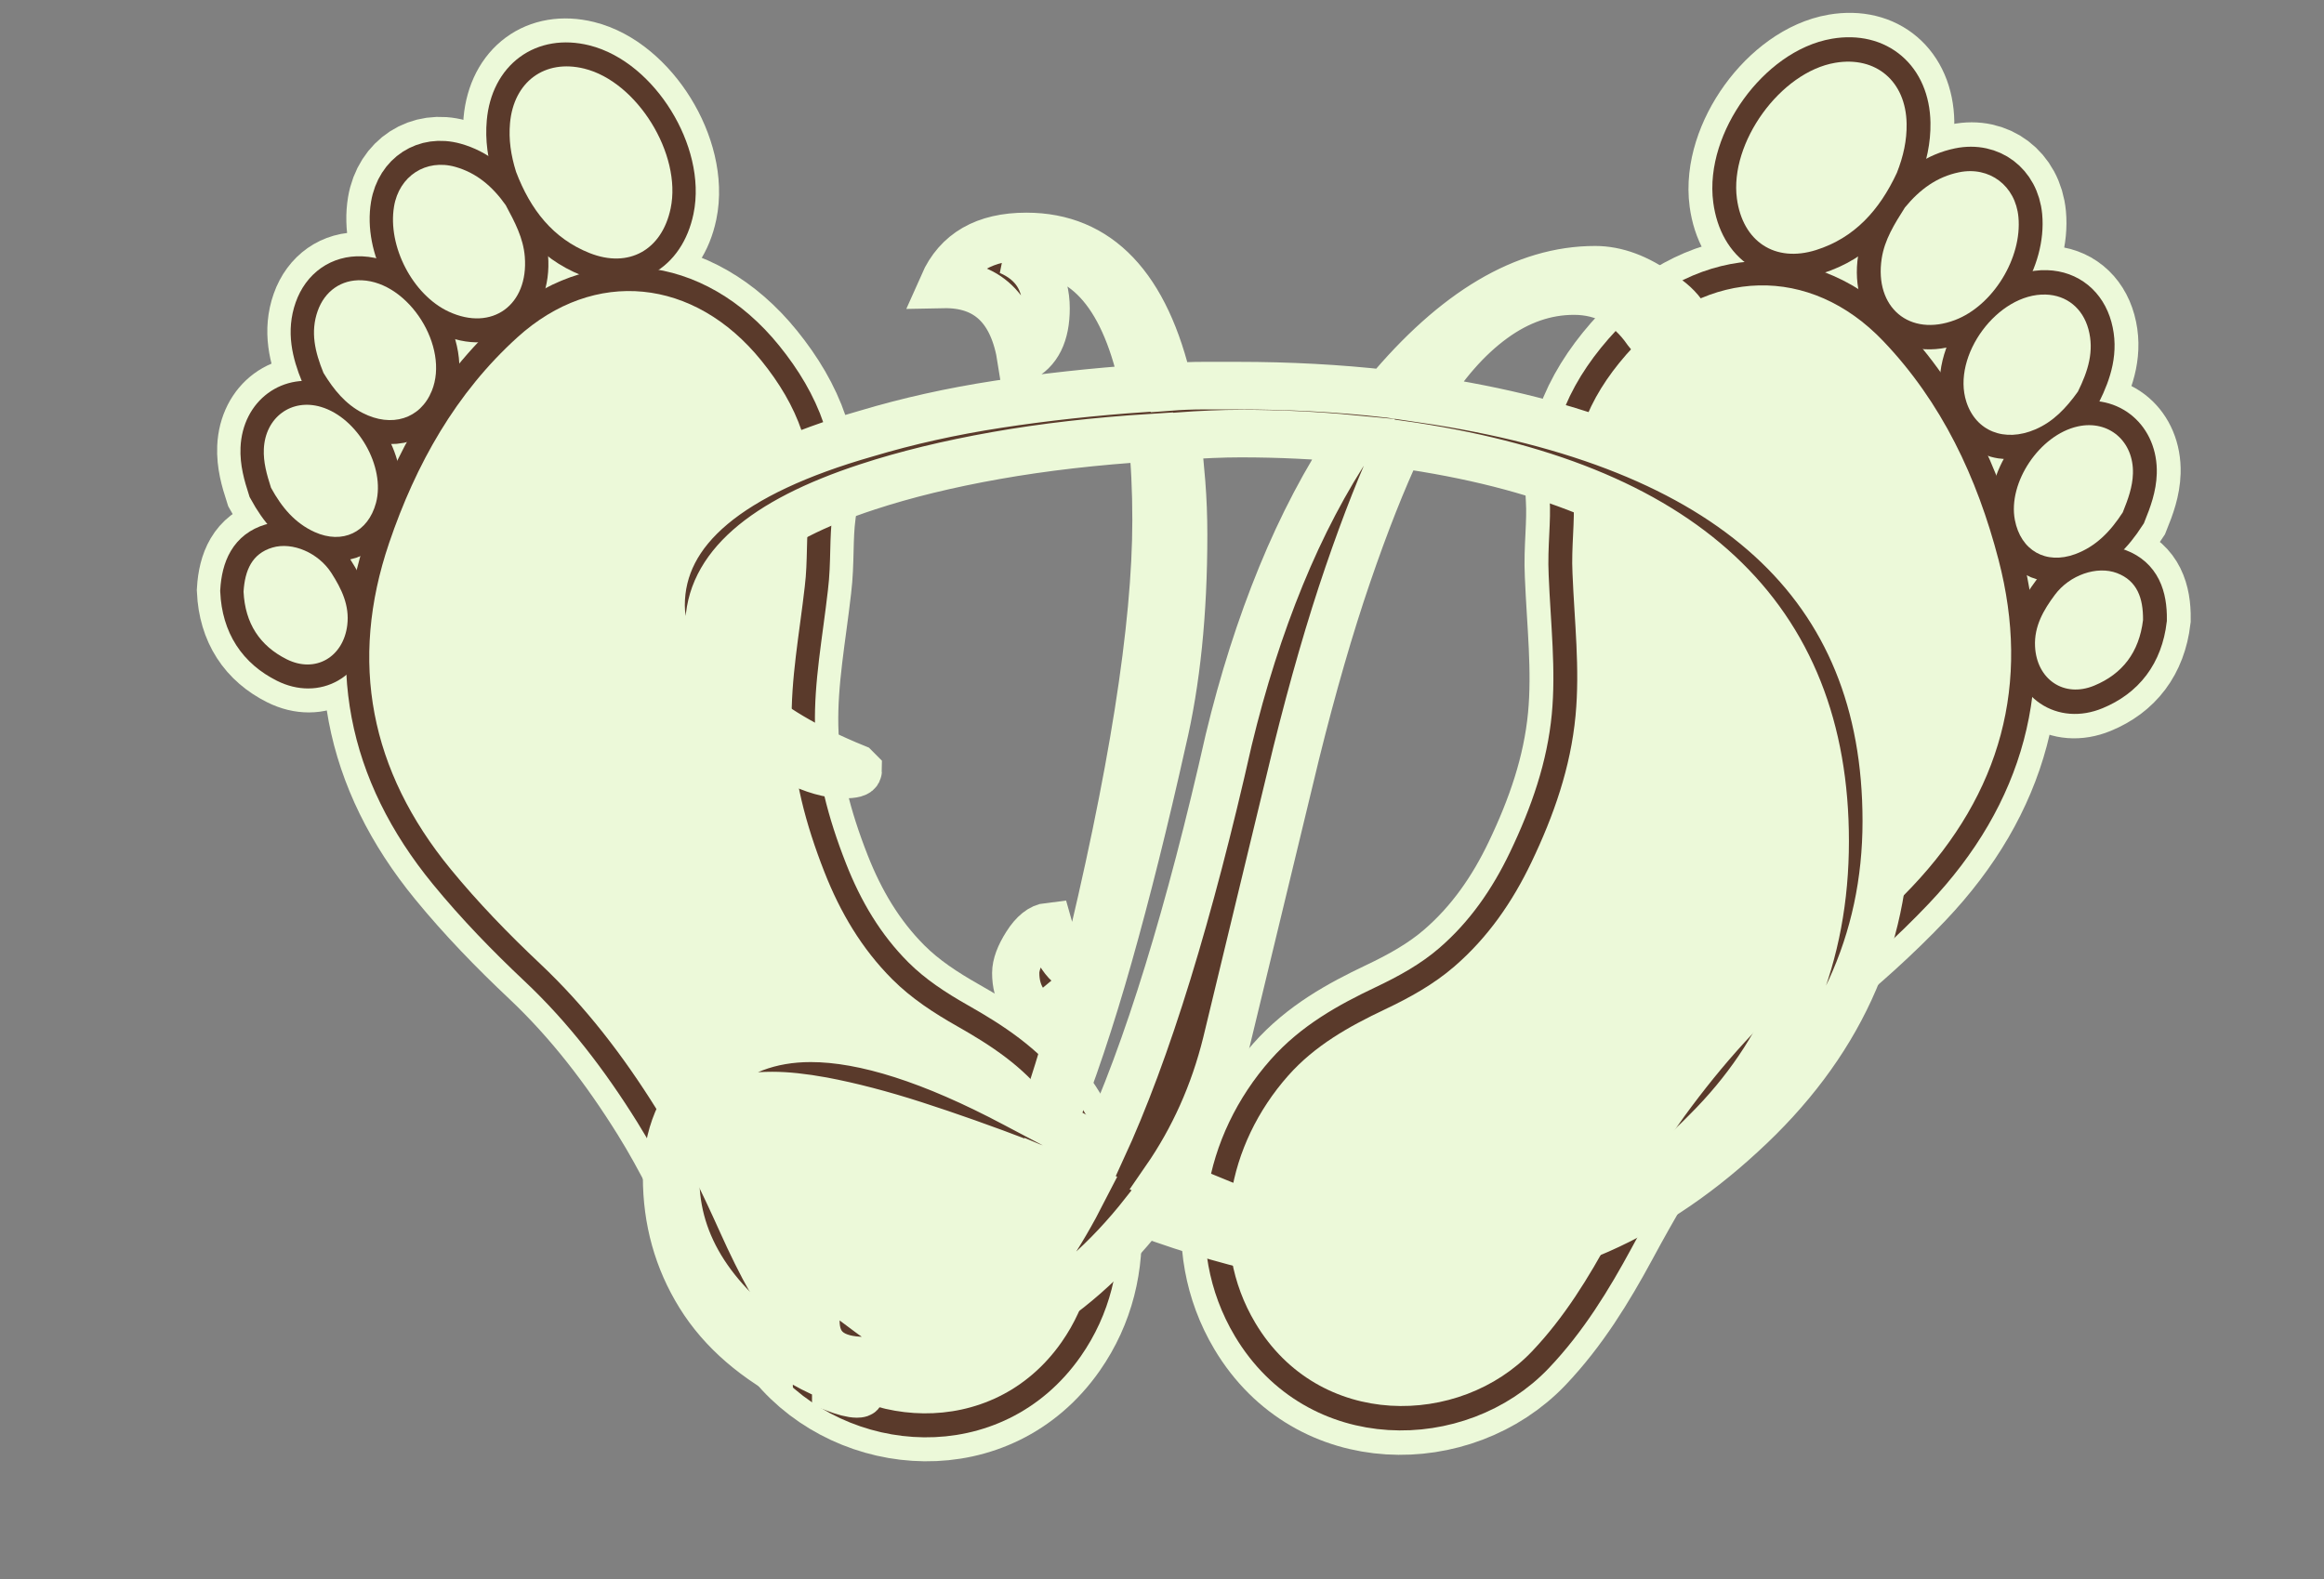 <?xml version="1.0" encoding="UTF-8"?> <svg xmlns="http://www.w3.org/2000/svg" viewBox="-215.345 -142.522 799.502 543.373" width="799.502px" height="543.373px" preserveAspectRatio="none"><rect x="-215.345" y="-142.522" width="799.502" height="543.373" fill="#808080" stroke="none"/><g id="object-3" transform="matrix(1, 0, 0, 1, 0, -5.684341886080802e-14)"><g transform="matrix(0.121, -1.624, 1.624, 0.121, -689.394, -295.341)" style="transform-origin: 658.184px 161.518px;" id="object-1"><g transform="matrix(0.306, 0.495, -0.516, 0.314, 275.034, -80.272)" style="transform-origin: 224.151px 280.922px;"><path opacity="1" d="M 303.176 240.611 C 293.705 254.318 283.353 267.006 275.966 281.667 C 267.92 297.636 264.177 314.67 262.357 332.375 C 260.801 347.512 261.744 362.225 266.564 376.639 C 269.598 385.714 274.462 393.866 279.818 401.733 C 287.536 413.068 294.448 424.747 297.032 438.511 C 302.846 469.495 290.587 501.837 261.383 516.591 C 222.334 536.318 179.894 510.32 171.929 475.132 C 168.365 459.388 168.287 443.429 169.101 427.486 C 169.925 411.343 170.345 395.256 168.922 379.128 C 166.986 357.197 162.942 335.733 155.295 315.04 C 149.989 300.679 145.353 286.107 141.989 271.182 C 132.196 227.738 143.329 190.445 175.975 160.084 C 197.705 139.875 222.356 124.294 251.475 116.919 C 287.822 107.713 318.453 126.931 326.451 163.556 C 330.719 183.096 329.117 201.389 316.925 218.191 C 311.872 225.156 308.387 233.233 303.176 240.611 Z" style="fill: rgb(236, 249, 217); stroke-width: 33.709px; stroke: rgb(236, 249, 217);"></path><path opacity="1" d="M 278.331 65.34 C 279.408 59.288 281.27 54.049 284.438 49.226 C 292.457 37.019 306.238 34.902 317.408 44.29 C 332.357 56.855 334.878 86.635 322.262 101.628 C 312.591 113.121 298.798 113.589 288.676 102.409 C 279.253 91.998 276.729 79.399 278.331 65.34 Z" style="fill: rgb(236, 249, 217); stroke-width: 33.709px; stroke: rgb(236, 249, 217);"></path><path opacity="1" d="M 269.487 74.025 C 269.628 80.8 269.73 87.079 267.14 93.088 C 260.395 108.74 244.136 111.088 233.476 97.887 C 224.59 86.883 224.448 67.684 233.168 56.41 C 239.844 47.781 251.389 46.706 259.504 54 C 265.327 59.234 268.285 65.956 269.487 74.025 Z" style="fill: rgb(236, 249, 217); stroke-width: 33.709px; stroke: rgb(236, 249, 217);"></path><path opacity="1" d="M 182.861 96.7 C 183.563 88.807 185.352 81.858 191.199 76.552 C 196.744 71.518 204.026 70.532 210.551 74.127 C 225.431 82.328 227.975 108.966 214.907 119.746 C 206.605 126.595 195.799 124.79 188.853 115.388 C 184.849 109.969 183.404 103.706 182.861 96.7 Z" style="fill: rgb(236, 249, 217); stroke-width: 33.709px; stroke: rgb(236, 249, 217);"></path><path opacity="1" d="M 146.926 123.886 C 147.745 119.029 148.658 114.674 150.997 110.72 C 156.677 101.117 168.348 99.33 176.482 106.893 C 186.497 116.205 187.456 135.857 178.367 145.513 C 170.944 153.399 160.629 153.036 153.734 144.69 C 148.84 138.766 147.156 131.793 146.926 123.886 Z" style="fill: rgb(236, 249, 217); stroke-width: 33.709px; stroke: rgb(236, 249, 217);"></path><path opacity="1" d="M 120.892 151.696 C 124.853 145.276 129.91 141.274 137.486 142.673 C 144.97 144.054 151.533 151.742 152.372 160.141 C 153.019 166.609 152.928 173.076 148.902 178.803 C 142.336 188.143 130.555 188.729 123.66 179.646 C 117.222 171.164 116.115 161.836 120.892 151.696 Z" style="fill: rgb(236, 249, 217); stroke-width: 33.709px; stroke: rgb(236, 249, 217);"></path></g><g transform="matrix(0.306, 0.495, -0.516, 0.314, 275.034, -80.272)" style="transform-origin: 224.151px 280.922px;"><path opacity="1" d="M 303.176 240.611 C 293.705 254.318 283.353 267.006 275.966 281.667 C 267.92 297.636 264.177 314.67 262.357 332.375 C 260.801 347.512 261.744 362.225 266.564 376.639 C 269.598 385.714 274.462 393.866 279.818 401.733 C 287.536 413.068 294.448 424.747 297.032 438.511 C 302.846 469.495 290.587 501.837 261.383 516.591 C 222.334 536.318 179.894 510.32 171.929 475.132 C 168.365 459.388 168.287 443.429 169.101 427.486 C 169.925 411.343 170.345 395.256 168.922 379.128 C 166.986 357.197 162.942 335.733 155.295 315.04 C 149.989 300.679 145.353 286.107 141.989 271.182 C 132.196 227.738 143.329 190.445 175.975 160.084 C 197.705 139.875 222.356 124.294 251.475 116.919 C 287.822 107.713 318.453 126.931 326.451 163.556 C 330.719 183.096 329.117 201.389 316.925 218.191 C 311.872 225.156 308.387 233.233 303.176 240.611 Z" style="fill: rgb(90, 58, 43); stroke-width: 16.855px; stroke: rgb(90, 58, 43);"></path><path opacity="1" d="M 278.331 65.34 C 279.408 59.288 281.27 54.049 284.438 49.226 C 292.457 37.019 306.238 34.902 317.408 44.29 C 332.357 56.855 334.878 86.635 322.262 101.628 C 312.591 113.121 298.798 113.589 288.676 102.409 C 279.253 91.998 276.729 79.399 278.331 65.34 Z" style="fill: rgb(90, 58, 43); stroke-width: 16.855px; stroke: rgb(90, 58, 43);"></path><path opacity="1" d="M 269.487 74.025 C 269.628 80.8 269.73 87.079 267.14 93.088 C 260.395 108.74 244.136 111.088 233.476 97.887 C 224.59 86.883 224.448 67.684 233.168 56.41 C 239.844 47.781 251.389 46.706 259.504 54 C 265.327 59.234 268.285 65.956 269.487 74.025 Z" style="fill: rgb(90, 58, 43); stroke-width: 16.855px; stroke: rgb(90, 58, 43);"></path><path opacity="1" d="M 182.861 96.7 C 183.563 88.807 185.352 81.858 191.199 76.552 C 196.744 71.518 204.026 70.532 210.551 74.127 C 225.431 82.328 227.975 108.966 214.907 119.746 C 206.605 126.595 195.799 124.79 188.853 115.388 C 184.849 109.969 183.404 103.706 182.861 96.7 Z" style="fill: rgb(90, 58, 43); stroke-width: 16.855px; stroke: rgb(90, 58, 43);"></path><path opacity="1" d="M 146.926 123.886 C 147.745 119.029 148.658 114.674 150.997 110.72 C 156.677 101.117 168.348 99.33 176.482 106.893 C 186.497 116.205 187.456 135.857 178.367 145.513 C 170.944 153.399 160.629 153.036 153.734 144.69 C 148.84 138.766 147.156 131.793 146.926 123.886 Z" style="fill: rgb(90, 58, 43); stroke-width: 16.855px; stroke: rgb(90, 58, 43);"></path><path opacity="1" d="M 120.892 151.696 C 124.853 145.276 129.91 141.274 137.486 142.673 C 144.97 144.054 151.533 151.742 152.372 160.141 C 153.019 166.609 152.928 173.076 148.902 178.803 C 142.336 188.143 130.555 188.729 123.66 179.646 C 117.222 171.164 116.115 161.836 120.892 151.696 Z" style="fill: rgb(90, 58, 43); stroke-width: 16.855px; stroke: rgb(90, 58, 43);"></path></g><g transform="matrix(0.306, 0.495, -0.516, 0.314, 275.034, -80.272)" style="transform-origin: 224.151px 280.922px;"><path opacity="1" d="M 303.176 240.611 C 293.705 254.318 283.353 267.006 275.966 281.667 C 267.92 297.636 264.177 314.67 262.357 332.375 C 260.801 347.512 261.744 362.225 266.564 376.639 C 269.598 385.714 274.462 393.866 279.818 401.733 C 287.536 413.068 294.448 424.747 297.032 438.511 C 302.846 469.495 290.587 501.837 261.383 516.591 C 222.334 536.318 179.894 510.32 171.929 475.132 C 168.365 459.388 168.287 443.429 169.101 427.486 C 169.925 411.343 170.345 395.256 168.922 379.128 C 166.986 357.197 162.942 335.733 155.295 315.04 C 149.989 300.679 145.353 286.107 141.989 271.182 C 132.196 227.738 143.329 190.445 175.975 160.084 C 197.705 139.875 222.356 124.294 251.475 116.919 C 287.822 107.713 318.453 126.931 326.451 163.556 C 330.719 183.096 329.117 201.389 316.925 218.191 C 311.872 225.156 308.387 233.233 303.176 240.611 Z" style="fill: rgb(236, 249, 217);" stroke="none"></path><path opacity="1" d="M 278.331 65.34 C 279.408 59.288 281.27 54.049 284.438 49.226 C 292.457 37.019 306.238 34.902 317.408 44.29 C 332.357 56.855 334.878 86.635 322.262 101.628 C 312.591 113.121 298.798 113.589 288.676 102.409 C 279.253 91.998 276.729 79.399 278.331 65.34 Z" style="fill: rgb(236, 249, 217);" stroke="none"></path><path opacity="1" d="M 269.487 74.025 C 269.628 80.8 269.73 87.079 267.14 93.088 C 260.395 108.74 244.136 111.088 233.476 97.887 C 224.59 86.883 224.448 67.684 233.168 56.41 C 239.844 47.781 251.389 46.706 259.504 54 C 265.327 59.234 268.285 65.956 269.487 74.025 Z" style="fill: rgb(236, 249, 217);" stroke="none"></path><path opacity="1" d="M 182.861 96.7 C 183.563 88.807 185.352 81.858 191.199 76.552 C 196.744 71.518 204.026 70.532 210.551 74.127 C 225.431 82.328 227.975 108.966 214.907 119.746 C 206.605 126.595 195.799 124.79 188.853 115.388 C 184.849 109.969 183.404 103.706 182.861 96.7 Z" style="fill: rgb(236, 249, 217);" stroke="none"></path><path opacity="1" d="M 146.926 123.886 C 147.745 119.029 148.658 114.674 150.997 110.72 C 156.677 101.117 168.348 99.33 176.482 106.893 C 186.497 116.205 187.456 135.857 178.367 145.513 C 170.944 153.399 160.629 153.036 153.734 144.69 C 148.84 138.766 147.156 131.793 146.926 123.886 Z" style="fill: rgb(236, 249, 217);" stroke="none"></path><path opacity="1" d="M 120.892 151.696 C 124.853 145.276 129.91 141.274 137.486 142.673 C 144.97 144.054 151.533 151.742 152.372 160.141 C 153.019 166.609 152.928 173.076 148.902 178.803 C 142.336 188.143 130.555 188.729 123.66 179.646 C 117.222 171.164 116.115 161.836 120.892 151.696 Z" style="fill: rgb(236, 249, 217);" stroke="none"></path></g></g><g transform="matrix(-0.003, -1.661, -1.661, 0.003, -218.811, -284.592)" style="transform-origin: 649.993px 163.368px;" id="object-0"><g transform="matrix(0.306, 0.495, -0.516, 0.314, 275.034, -80.272)" style="transform-origin: 224.151px 280.922px;"><path opacity="1" d="M 303.176 240.611 C 293.705 254.318 283.353 267.006 275.966 281.667 C 267.92 297.636 264.177 314.67 262.357 332.375 C 260.801 347.512 261.744 362.225 266.564 376.639 C 269.598 385.714 274.462 393.866 279.818 401.733 C 287.536 413.068 294.448 424.747 297.032 438.511 C 302.846 469.495 290.587 501.837 261.383 516.591 C 222.334 536.318 179.894 510.32 171.929 475.132 C 168.365 459.388 168.287 443.429 169.101 427.486 C 169.925 411.343 170.345 395.256 168.922 379.128 C 166.986 357.197 162.942 335.733 155.295 315.04 C 149.989 300.679 145.353 286.107 141.989 271.182 C 132.196 227.738 143.329 190.445 175.975 160.084 C 197.705 139.875 222.356 124.294 251.475 116.919 C 287.822 107.713 318.453 126.931 326.451 163.556 C 330.719 183.096 329.117 201.389 316.925 218.191 C 311.872 225.156 308.387 233.233 303.176 240.611 Z" style="fill: rgb(236, 249, 217); stroke-width: 33.709px; stroke: rgb(236, 249, 217);"></path><path opacity="1" d="M 278.331 65.34 C 279.408 59.288 281.27 54.049 284.438 49.226 C 292.457 37.019 306.238 34.902 317.408 44.29 C 332.357 56.855 334.878 86.635 322.262 101.628 C 312.591 113.121 298.798 113.589 288.676 102.409 C 279.253 91.998 276.729 79.399 278.331 65.34 Z" style="fill: rgb(236, 249, 217); stroke-width: 33.709px; stroke: rgb(236, 249, 217);"></path><path opacity="1" d="M 269.487 74.025 C 269.628 80.8 269.73 87.079 267.14 93.088 C 260.395 108.74 244.136 111.088 233.476 97.887 C 224.59 86.883 224.448 67.684 233.168 56.41 C 239.844 47.781 251.389 46.706 259.504 54 C 265.327 59.234 268.285 65.956 269.487 74.025 Z" style="fill: rgb(236, 249, 217); stroke-width: 33.709px; stroke: rgb(236, 249, 217);"></path><path opacity="1" d="M 182.861 96.7 C 183.563 88.807 185.352 81.858 191.199 76.552 C 196.744 71.518 204.026 70.532 210.551 74.127 C 225.431 82.328 227.975 108.966 214.907 119.746 C 206.605 126.595 195.799 124.79 188.853 115.388 C 184.849 109.969 183.404 103.706 182.861 96.7 Z" style="fill: rgb(236, 249, 217); stroke-width: 33.709px; stroke: rgb(236, 249, 217);"></path><path opacity="1" d="M 146.926 123.886 C 147.745 119.029 148.658 114.674 150.997 110.72 C 156.677 101.117 168.348 99.33 176.482 106.893 C 186.497 116.205 187.456 135.857 178.367 145.513 C 170.944 153.399 160.629 153.036 153.734 144.69 C 148.84 138.766 147.156 131.793 146.926 123.886 Z" style="fill: rgb(236, 249, 217); stroke-width: 33.709px; stroke: rgb(236, 249, 217);"></path><path opacity="1" d="M 120.892 151.696 C 124.853 145.276 129.91 141.274 137.486 142.673 C 144.97 144.054 151.533 151.742 152.372 160.141 C 153.019 166.609 152.928 173.076 148.902 178.803 C 142.336 188.143 130.555 188.729 123.66 179.646 C 117.222 171.164 116.115 161.836 120.892 151.696 Z" style="fill: rgb(236, 249, 217); stroke-width: 33.709px; stroke: rgb(236, 249, 217);"></path></g><g transform="matrix(0.306, 0.495, -0.516, 0.314, 275.034, -80.272)" style="transform-origin: 224.151px 280.922px;"><path opacity="1" d="M 303.176 240.611 C 293.705 254.318 283.353 267.006 275.966 281.667 C 267.92 297.636 264.177 314.67 262.357 332.375 C 260.801 347.512 261.744 362.225 266.564 376.639 C 269.598 385.714 274.462 393.866 279.818 401.733 C 287.536 413.068 294.448 424.747 297.032 438.511 C 302.846 469.495 290.587 501.837 261.383 516.591 C 222.334 536.318 179.894 510.32 171.929 475.132 C 168.365 459.388 168.287 443.429 169.101 427.486 C 169.925 411.343 170.345 395.256 168.922 379.128 C 166.986 357.197 162.942 335.733 155.295 315.04 C 149.989 300.679 145.353 286.107 141.989 271.182 C 132.196 227.738 143.329 190.445 175.975 160.084 C 197.705 139.875 222.356 124.294 251.475 116.919 C 287.822 107.713 318.453 126.931 326.451 163.556 C 330.719 183.096 329.117 201.389 316.925 218.191 C 311.872 225.156 308.387 233.233 303.176 240.611 Z" style="fill: rgb(90, 58, 43); stroke-width: 16.855px; stroke: rgb(90, 58, 43);"></path><path opacity="1" d="M 278.331 65.34 C 279.408 59.288 281.27 54.049 284.438 49.226 C 292.457 37.019 306.238 34.902 317.408 44.29 C 332.357 56.855 334.878 86.635 322.262 101.628 C 312.591 113.121 298.798 113.589 288.676 102.409 C 279.253 91.998 276.729 79.399 278.331 65.34 Z" style="fill: rgb(90, 58, 43); stroke-width: 16.855px; stroke: rgb(90, 58, 43);"></path><path opacity="1" d="M 269.487 74.025 C 269.628 80.8 269.73 87.079 267.14 93.088 C 260.395 108.74 244.136 111.088 233.476 97.887 C 224.59 86.883 224.448 67.684 233.168 56.41 C 239.844 47.781 251.389 46.706 259.504 54 C 265.327 59.234 268.285 65.956 269.487 74.025 Z" style="fill: rgb(90, 58, 43); stroke-width: 16.855px; stroke: rgb(90, 58, 43);"></path><path opacity="1" d="M 182.861 96.7 C 183.563 88.807 185.352 81.858 191.199 76.552 C 196.744 71.518 204.026 70.532 210.551 74.127 C 225.431 82.328 227.975 108.966 214.907 119.746 C 206.605 126.595 195.799 124.79 188.853 115.388 C 184.849 109.969 183.404 103.706 182.861 96.7 Z" style="fill: rgb(90, 58, 43); stroke-width: 16.855px; stroke: rgb(90, 58, 43);"></path><path opacity="1" d="M 146.926 123.886 C 147.745 119.029 148.658 114.674 150.997 110.72 C 156.677 101.117 168.348 99.33 176.482 106.893 C 186.497 116.205 187.456 135.857 178.367 145.513 C 170.944 153.399 160.629 153.036 153.734 144.69 C 148.84 138.766 147.156 131.793 146.926 123.886 Z" style="fill: rgb(90, 58, 43); stroke-width: 16.855px; stroke: rgb(90, 58, 43);"></path><path opacity="1" d="M 120.892 151.696 C 124.853 145.276 129.91 141.274 137.486 142.673 C 144.97 144.054 151.533 151.742 152.372 160.141 C 153.019 166.609 152.928 173.076 148.902 178.803 C 142.336 188.143 130.555 188.729 123.66 179.646 C 117.222 171.164 116.115 161.836 120.892 151.696 Z" style="fill: rgb(90, 58, 43); stroke-width: 16.855px; stroke: rgb(90, 58, 43);"></path></g><g transform="matrix(0.306, 0.495, -0.516, 0.314, 275.034, -80.272)" style="transform-origin: 224.151px 280.922px;"><path opacity="1" d="M 303.176 240.611 C 293.705 254.318 283.353 267.006 275.966 281.667 C 267.92 297.636 264.177 314.67 262.357 332.375 C 260.801 347.512 261.744 362.225 266.564 376.639 C 269.598 385.714 274.462 393.866 279.818 401.733 C 287.536 413.068 294.448 424.747 297.032 438.511 C 302.846 469.495 290.587 501.837 261.383 516.591 C 222.334 536.318 179.894 510.32 171.929 475.132 C 168.365 459.388 168.287 443.429 169.101 427.486 C 169.925 411.343 170.345 395.256 168.922 379.128 C 166.986 357.197 162.942 335.733 155.295 315.04 C 149.989 300.679 145.353 286.107 141.989 271.182 C 132.196 227.738 143.329 190.445 175.975 160.084 C 197.705 139.875 222.356 124.294 251.475 116.919 C 287.822 107.713 318.453 126.931 326.451 163.556 C 330.719 183.096 329.117 201.389 316.925 218.191 C 311.872 225.156 308.387 233.233 303.176 240.611 Z" style="fill: rgb(236, 249, 217);" stroke="none"></path><path opacity="1" d="M 278.331 65.34 C 279.408 59.288 281.27 54.049 284.438 49.226 C 292.457 37.019 306.238 34.902 317.408 44.29 C 332.357 56.855 334.878 86.635 322.262 101.628 C 312.591 113.121 298.798 113.589 288.676 102.409 C 279.253 91.998 276.729 79.399 278.331 65.34 Z" style="fill: rgb(236, 249, 217);" stroke="none"></path><path opacity="1" d="M 269.487 74.025 C 269.628 80.8 269.73 87.079 267.14 93.088 C 260.395 108.74 244.136 111.088 233.476 97.887 C 224.59 86.883 224.448 67.684 233.168 56.41 C 239.844 47.781 251.389 46.706 259.504 54 C 265.327 59.234 268.285 65.956 269.487 74.025 Z" style="fill: rgb(236, 249, 217);" stroke="none"></path><path opacity="1" d="M 182.861 96.7 C 183.563 88.807 185.352 81.858 191.199 76.552 C 196.744 71.518 204.026 70.532 210.551 74.127 C 225.431 82.328 227.975 108.966 214.907 119.746 C 206.605 126.595 195.799 124.79 188.853 115.388 C 184.849 109.969 183.404 103.706 182.861 96.7 Z" style="fill: rgb(236, 249, 217);" stroke="none"></path><path opacity="1" d="M 146.926 123.886 C 147.745 119.029 148.658 114.674 150.997 110.72 C 156.677 101.117 168.348 99.33 176.482 106.893 C 186.497 116.205 187.456 135.857 178.367 145.513 C 170.944 153.399 160.629 153.036 153.734 144.69 C 148.84 138.766 147.156 131.793 146.926 123.886 Z" style="fill: rgb(236, 249, 217);" stroke="none"></path><path opacity="1" d="M 120.892 151.696 C 124.853 145.276 129.91 141.274 137.486 142.673 C 144.97 144.054 151.533 151.742 152.372 160.141 C 153.019 166.609 152.928 173.076 148.902 178.803 C 142.336 188.143 130.555 188.729 123.66 179.646 C 117.222 171.164 116.115 161.836 120.892 151.696 Z" style="fill: rgb(236, 249, 217);" stroke="none"></path></g></g><path d="M -158.592 66.258 Q -158.76 66.258 -159.082 66.132 Q -159.404 66.006 -159.544 66.006 Q -159.516 66.006 -159.656 66.09 L -159.768 66.034 Q -161.224 65.306 -161.924 64.186 Q -162.624 63.066 -162.624 61.694 Q -162.624 60.406 -161.742 59.594 Q -160.86 58.782 -159.572 58.782 Q -157.864 58.782 -155.26 60.154 L -154.672 60.462 Q -154.224 59.202 -153.832 57.662 Q -154 57.83 -154.21 57.998 Q -154.42 58.166 -154.644 58.39 Q -155.232 58.054 -155.232 57.41 Q -155.232 57.158 -155.008 56.808 Q -154.784 56.458 -154.532 56.43 Q -154.28 57.326 -153.776 57.382 Q -152.264 51.25 -152.264 47.89 Q -152.264 46.938 -152.348 46.154 Q -154.14 46.266 -155.652 46.532 Q -157.164 46.798 -158.368 47.19 Q -161.728 48.282 -161.728 50.13 Q -161.728 51.838 -158.62 53.098 Q -158.62 53.098 -158.564 53.154 Q -158.564 53.238 -158.872 53.238 Q -159.768 53.238 -161.252 52.062 Q -162.736 50.83 -162.736 49.682 Q -162.736 47.302 -158.396 46.07 Q -157.08 45.678 -155.61 45.454 Q -154.14 45.23 -152.516 45.118 Q -153.104 42.234 -154.98 42.234 L -155.372 42.234 Q -154.588 42.57 -154.588 43.438 Q -154.588 44.25 -155.12 44.502 Q -155.372 42.906 -156.772 42.934 Q -156.324 41.926 -155.008 41.926 Q -152.712 41.926 -151.984 45.09 Q -151.62 45.062 -151.256 45.062 Q -150.892 45.062 -150.528 45.062 Q -148.904 45.062 -147.392 45.23 Q -145.208 42.626 -142.968 42.626 Q -142.296 42.626 -141.596 43.13 Q -140.896 43.55 -140.896 44.222 Q -140.896 44.726 -141.148 44.726 Q -141.232 44.726 -141.876 43.914 Q -142.464 43.074 -143.416 43.074 Q -144.312 43.074 -145.124 43.662 Q -145.936 44.25 -146.608 45.342 Q -136.808 46.77 -136.808 54.218 Q -136.808 58.026 -139.86 60.798 Q -142.912 63.598 -146.692 63.598 Q -149.38 63.598 -152.516 62.45 Q -153.692 63.934 -155.148 64.746 Q -156.604 65.558 -158.34 65.558 L -158.424 65.558 Q -159.46 65.558 -159.46 64.718 Q -159.46 64.046 -159.068 64.046 Q -159.012 64.046 -158.34 64.55 Q -157.668 65.054 -157.024 65.054 Q -155.372 65.054 -153.776 61.946 L -154.784 61.526 L -155.092 62.226 Q -155.176 62.422 -155.26 62.422 Q -155.372 62.422 -155.372 62.226 Q -155.372 62.198 -155.064 61.414 Q -156.324 60.938 -157.374 60.602 Q -158.424 60.266 -159.32 60.098 Q -159.628 60.042 -159.894 60.014 Q -160.16 59.986 -160.384 59.986 Q -162.428 59.986 -162.428 61.722 Q -162.428 63.85 -159.992 65.446 Q -159.712 65.642 -159.376 65.796 Q -159.04 65.95 -158.62 66.146 Q -158.536 66.146 -158.508 66.23 Q -158.508 66.258 -158.592 66.258 Z M -153.412 61.134 Q -152.684 59.566 -152.012 57.396 Q -151.34 55.226 -150.724 52.51 Q -150.276 50.662 -149.618 49.066 Q -148.96 47.47 -148.092 46.182 Q -148.68 46.126 -149.268 46.098 Q -149.856 46.07 -150.472 46.07 Q -150.752 46.07 -151.088 46.084 Q -151.424 46.098 -151.816 46.126 Q -151.76 46.574 -151.718 47.106 Q -151.676 47.638 -151.676 48.198 Q -151.676 50.662 -152.124 52.538 Q -152.684 55.03 -153.258 57.046 Q -153.832 59.062 -154.448 60.574 Z M -146.692 63.262 Q -143.08 63.262 -140.616 60.742 Q -138.096 58.25 -138.096 54.638 Q -138.096 47.554 -147.112 46.294 Q -147.644 47.414 -148.204 49.038 Q -148.764 50.662 -149.296 52.79 L -150.78 58.894 Q -150.976 59.678 -151.298 60.392 Q -151.62 61.106 -152.068 61.75 Q -148.736 63.262 -146.692 63.262 Z" transform="matrix(16.253, 0, 0, 16.369, 2657.069, -747.445)" style="fill: rgb(90, 58, 43); paint-order: stroke; stroke: rgb(236, 249, 217); text-wrap-mode: nowrap;"></path></g></svg> 